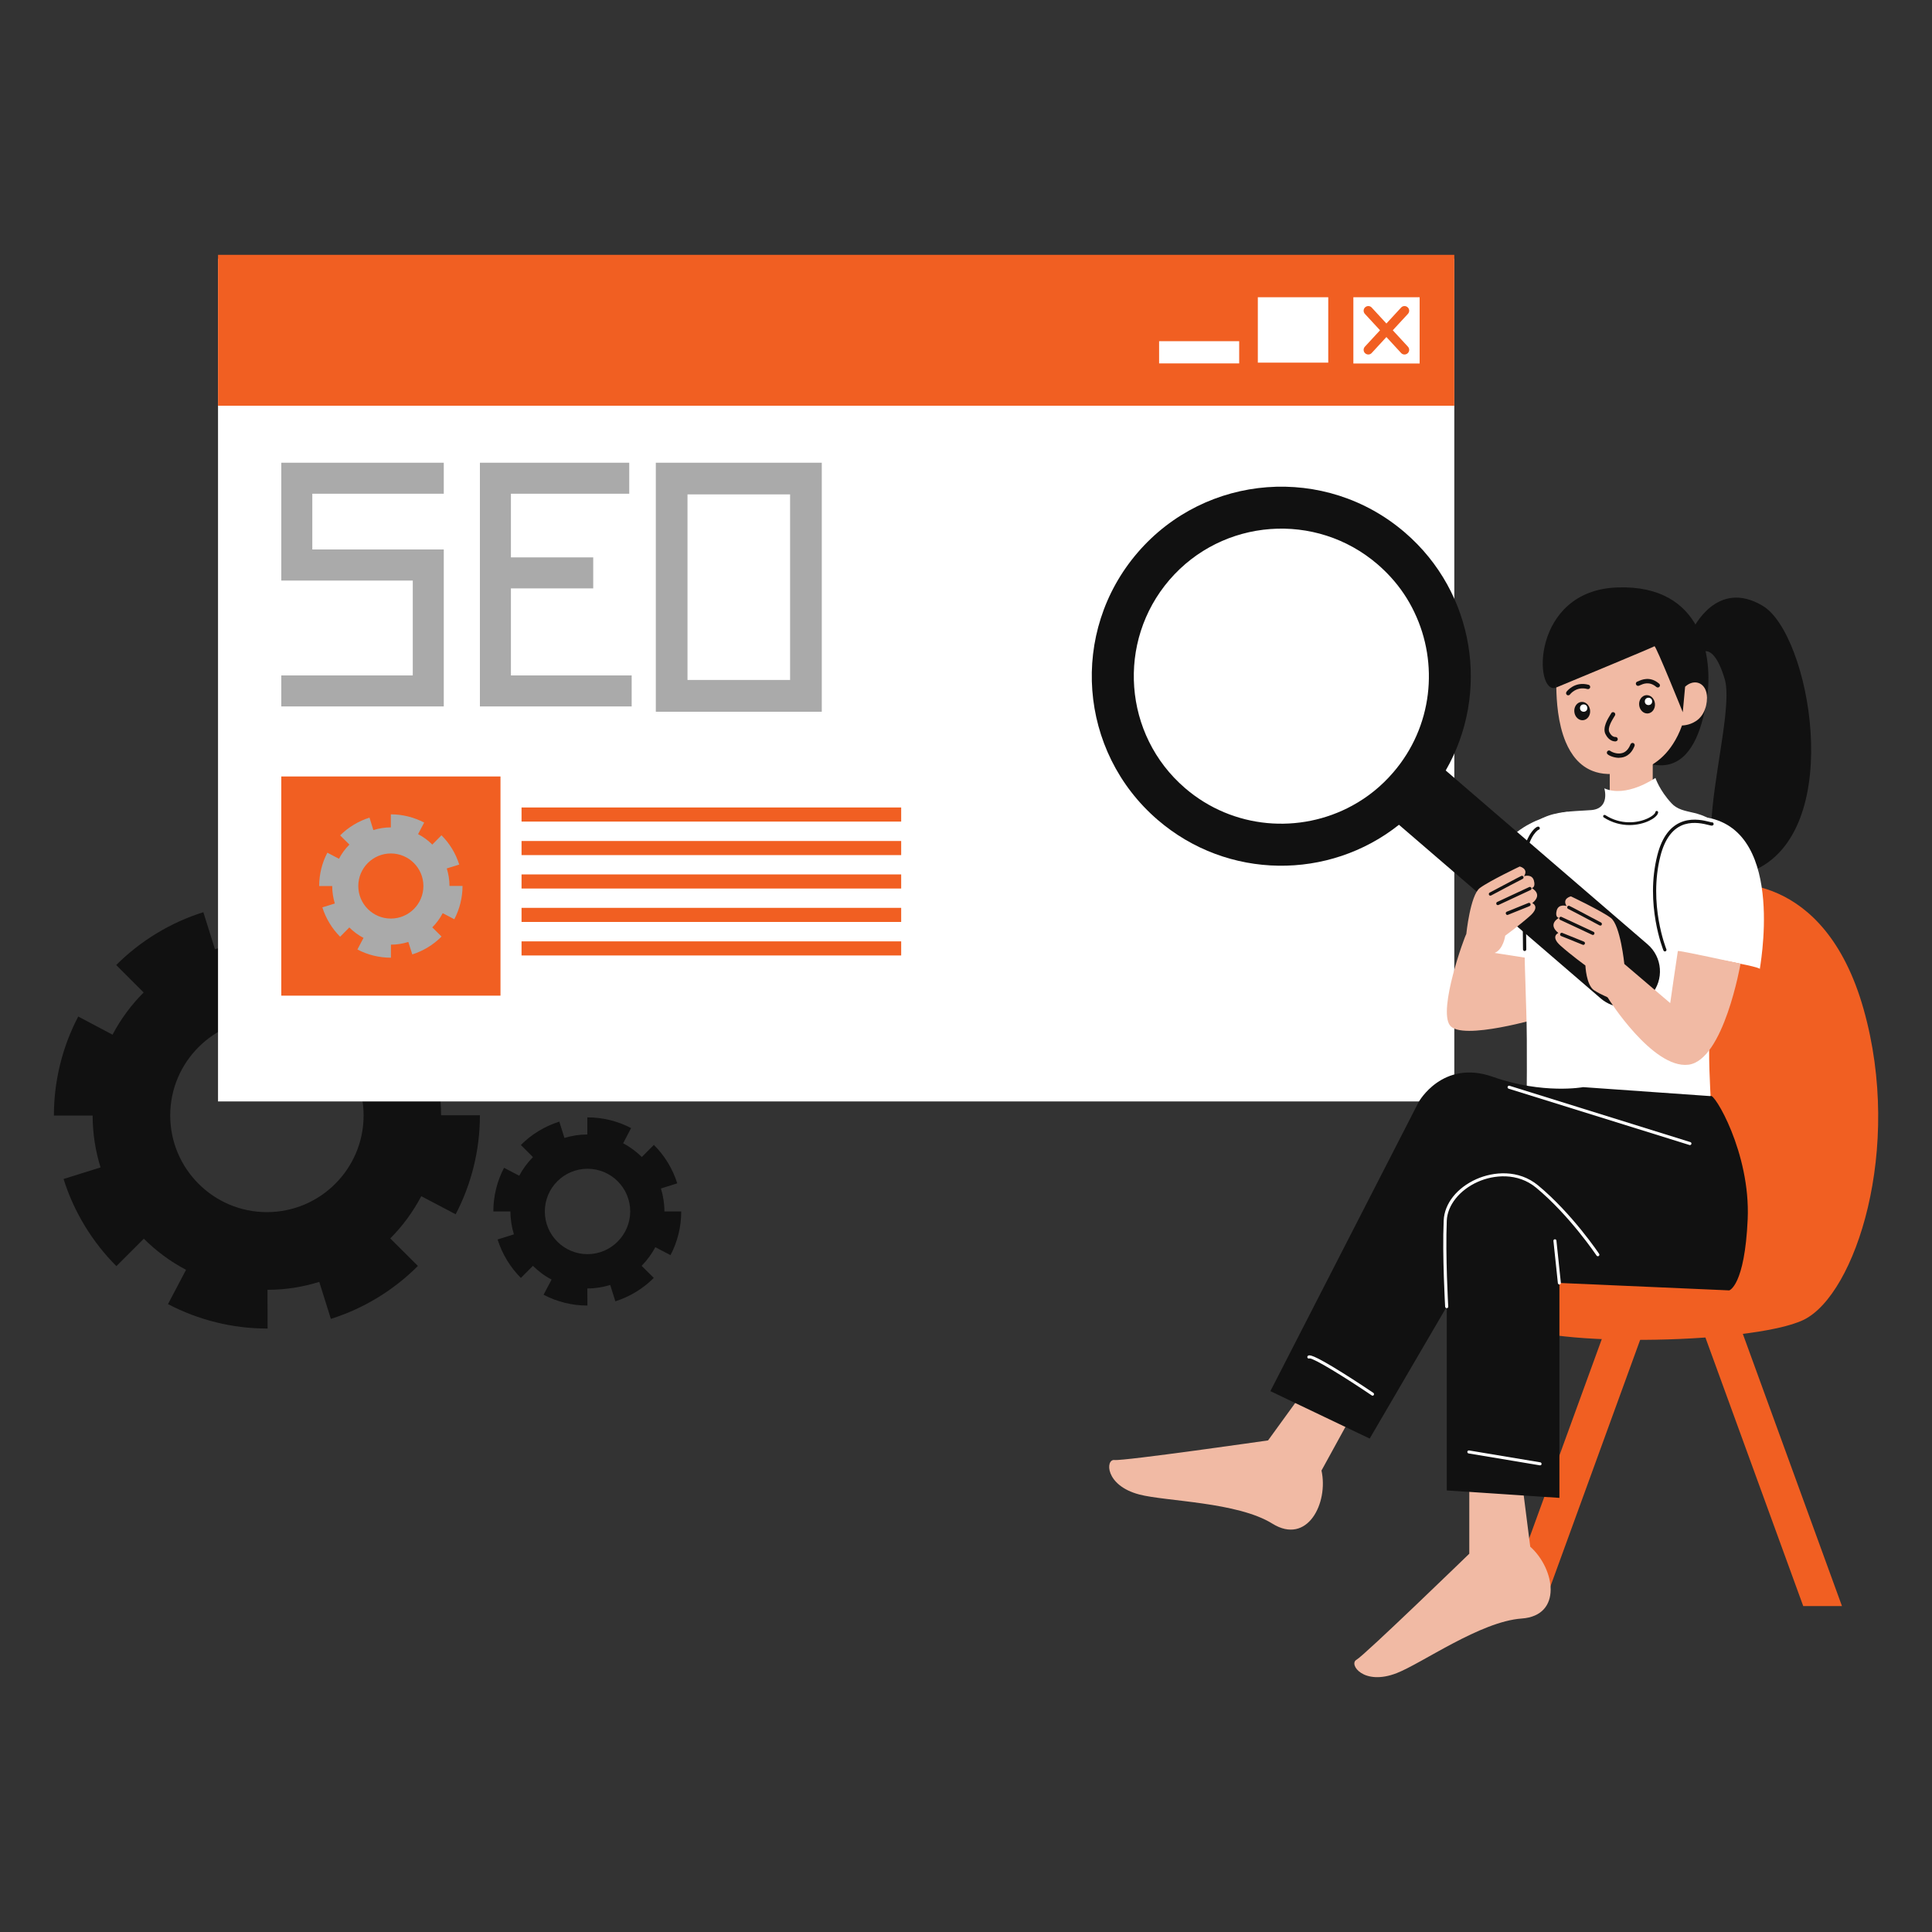 <svg xmlns="http://www.w3.org/2000/svg" xmlns:xlink="http://www.w3.org/1999/xlink" x="0px" y="0px" viewBox="0 0 2000 2000" style="enable-background:new 0 0 2000 2000;" xml:space="preserve"><rect x="0" y="0" width="2000" height="2000" fill="#333333" stroke="none"/><style type="text/css">	.st0{fill:#FFFFFF;}	.st1{fill:#F15F22;}	.st2{fill:#AAAAAA;}	.st3{fill:#F1BAA4;}	.st4{fill:#111111;}</style><g id="Layer_1"></g><g id="Layer_2"></g><g id="Layer_3">	<g>		<path class="st4" d="M456.6,1154.4c0-18.7-2.9-36.7-8.2-53.6l38.3-12c-10.6-33.8-29.6-65-54.8-90.1l-28.3,28.4   c-12.8-12.8-27.5-23.7-43.7-32.1l18.7-35.5c-31.4-16.5-66.7-25.2-102.3-25.2h-0.2v40.1c-18.7,0-36.7,2.9-53.6,8.2l-12-38.3   c-33.8,10.6-65,29.5-90.2,54.7l28.4,28.4c-12.8,12.8-23.7,27.5-32.2,43.7L81,1052.3c-16.5,31.4-25.2,66.8-25.2,102.4v0.1l40.1,0   c0,18.7,2.9,36.7,8.2,53.7l-38.3,12c10.6,33.8,29.5,65,54.7,90.2l28.4-28.4c12.8,12.8,27.5,23.7,43.7,32.2l-18.7,35.5   c31.4,16.5,66.9,25.3,102.5,25.3h0.6l-0.1-40.1c18.7,0,36.6-2.9,53.6-8.2l12,38.3c33.8-10.6,65-29.6,90.1-54.8L404,1282   c12.8-12.8,23.6-27.6,32.1-43.7l35.6,18.7c16.4-31.3,25.1-66.7,25.1-102.2v-0.3H456.6z M276.3,1254.8   c-55.2,0-100.1-44.9-100.1-100.1c0-55.2,44.9-100.1,100.1-100.1s100.1,44.9,100.1,100.1C376.4,1209.9,331.5,1254.8,276.3,1254.8z"></path>		<path class="st4" d="M687.8,1254c0-8.2-1.3-16.2-3.6-23.7l16.9-5.3c-4.7-14.9-13-28.7-24.2-39.8l-12.5,12.5   c-5.7-5.6-12.2-10.4-19.3-14.2l8.2-15.7c-13.8-7.3-29.5-11.1-45.2-11.1h-0.1v17.7c-8.2,0-16.2,1.3-23.7,3.6l-5.3-16.9   c-14.9,4.7-28.7,13-39.8,24.2l12.5,12.5c-5.6,5.7-10.4,12.2-14.2,19.3l-15.7-8.2c-7.3,13.9-11.1,29.5-11.1,45.2v0l17.7,0   c0,8.3,1.3,16.2,3.6,23.7l-16.9,5.3c4.7,14.9,13,28.7,24.1,39.8l12.5-12.5c5.7,5.6,12.1,10.5,19.3,14.2l-8.3,15.7   c13.9,7.3,29.5,11.2,45.2,11.2h0.2l-0.1-17.7c8.2,0,16.2-1.3,23.7-3.6l5.3,16.9c14.9-4.7,28.7-13.1,39.8-24.2l-12.6-12.5   c5.6-5.7,10.4-12.2,14.2-19.3l15.7,8.2c7.3-13.8,11.1-29.4,11.1-45.1v-0.1H687.8z M608.2,1298.3c-24.4,0-44.2-19.8-44.2-44.2   c0-24.4,19.8-44.2,44.2-44.2s44.2,19.8,44.2,44.2C652.3,1278.4,632.5,1298.3,608.2,1298.3z"></path>		<rect x="225.7" y="267.8" class="st0" width="1279.8" height="872.4"></rect>		<rect x="225.7" y="263.8" class="st1" width="1279.8" height="156.2"></rect>		<rect x="1401" y="307.7" class="st0" width="68.6" height="68.6"></rect>		<path class="st1" d="M1441.8,341.9l15.7-17c1.8-2,1.7-5-0.3-6.8c-2-1.8-5-1.7-6.8,0.3l-15.2,16.5l-15.2-16.5   c-1.8-2-4.8-2.1-6.8-0.3c-2,1.8-2.1,4.8-0.3,6.8l15.7,17l-15.7,17c-1.8,2-1.7,5,0.3,6.8c2,1.8,5,1.7,6.8-0.3l15.2-16.5l15.2,16.5   c1.8,2,4.8,2.1,6.8,0.3c2-1.8,2.1-4.8,0.3-6.8L1441.8,341.9z"></path>		<rect x="1302.1" y="307.7" class="st0" width="72.9" height="67.7"></rect>		<rect x="1199.9" y="353.2" class="st0" width="82.9" height="23"></rect>		<path class="st3" d="M1517.9,967c-1.8,2.3-29.2,77.8-17,94.4c12.1,16.6,95.2-8.1,95.2-8.1l-4.7-65.2L1517.9,967z"></path>		<polygon class="st2" points="291.2,568.8 291.2,601 323.3,601 427.3,601 427.3,699.2 291.2,699.2 291.2,731.3 459.4,731.3    459.4,601 459.4,568.8 427.3,568.8 323.3,568.8 323.3,511.1 459.4,511.1 459.4,479 291.2,479   "></polygon>		<polygon class="st2" points="528.9,609.1 614.1,609.1 614.1,577 528.9,577 528.9,511.1 651.4,511.1 651.4,479 496.8,479    496.8,731.3 653.9,731.3 653.9,699.2 528.9,699.2   "></polygon>		<path class="st2" d="M678.9,479v257.8h171.8V479H678.9z M817.9,703.9H711.7V511.8h106.2V703.9z"></path>		<path class="st4" d="M1752.2,651.8c0,0,24.6-53.6,72.8-24.5s85.4,227.6-6.4,272.4s-19.2-150.4-33.2-196.8   c-14-46.5-29.5-22.8-29.5-22.8L1752.2,651.8z"></path>		<rect x="1620.7" y="703" class="st4" width="94.9" height="13.1"></rect>		<polygon class="st1" points="1906.8,1662.6 1866.7,1662.6 1760.6,1371.3 1800.7,1371.3   "></polygon>		<polygon class="st1" points="1557.5,1662.6 1597.6,1662.6 1703.6,1371.3 1663.6,1371.3   "></polygon>		<path class="st1" d="M1777.3,916.7c7.7-3.5,111-16.8,151.9,128s-8.5,295.2-61.9,321.5c-53.5,26.3-288,29.2-305,0   c-17.1-29.2,81-321.5,81-321.5L1777.3,916.7z"></path>		<path class="st4" d="M1767.1,722.3C1767.1,722.3,1767.1,722.3,1767.1,722.3c-0.6,4-1.3,7.9-2,11.7c-0.6,3-1.3,5.9-2,8.8   c-7.9,31.4-23.3,54.2-52.2,48.6h0c-33.9-6.6-96.1-75.4-99.8-79.4c-0.1-0.1-0.2-0.2-0.2-0.2c-23.1,8.8-26.6-100.9,63.8-103.7   C1763.1,605.2,1773.3,681.2,1767.1,722.3z"></path>		<rect x="1666.4" y="779.1" class="st3" width="44.5" height="84.7"></rect>		<path class="st3" d="M1767.1,722.3C1767.1,722.3,1767.1,722.3,1767.1,722.3c0,2.4-0.3,5.1-0.9,7.9c-0.3,1.3-0.7,2.6-1.1,3.7   c-0.2,0.6-0.5,1.2-0.7,1.8c-0.6,1.5-1.4,2.8-2.1,4c-2,3.1-4.4,5.3-6.9,6.9c-6.9,4.5-14.2,4.4-14.2,4.4c-2.6,7.4-5.8,13.7-9.3,19.1   c-6.3,9.8-13.6,16.5-21,21.1c0,0,0,0,0,0s0,0,0,0c-18.7,11.7-37.3,9.7-37.3,9.7c-3.3,0.4-6.5,0.5-9.5,0.3   c-5.7-0.2-10.8-1.3-15.4-3.1c-13.6-5.3-22.3-16.7-27.9-30c-8.2-19.5-9.5-42.9-9.7-56.4c0-0.1,0-0.2,0-0.3c0-1.8,0-3.5,0-4.9   c0-3.4,0-5.6-0.1-5.9c0,0,9.8-52.3,67.9-53.4c58.1-1.1,65.5,63.7,65.5,63.7C1754.3,701.8,1767,707,1767.1,722.3z"></path>		<path class="st4" d="M1716.2,711.7c-0.5,0-1-0.2-1.5-0.5c-7.3-6.3-13.9-3.2-16.8-1.9c-1.2,0.6-2.5,1.2-3.7,0.1   c-0.9-0.8-1.1-2.2-0.2-3.2c0.4-0.5,1-0.7,1.5-0.8c0.1-0.1,0.3-0.2,0.5-0.2c3-1.4,12.1-5.7,21.6,2.6c0.9,0.8,1.1,2.2,0.2,3.2   C1717.4,711.4,1716.8,711.7,1716.2,711.7z M1697.1,705.9L1697.1,705.9L1697.1,705.9z M1697.1,705.9L1697.1,705.9L1697.1,705.9z    M1697.1,705.9C1697.1,705.9,1697.1,705.9,1697.1,705.9S1697.1,705.9,1697.1,705.9z M1697.1,705.9   C1697.1,705.9,1697.1,705.9,1697.1,705.9L1697.1,705.9z M1697.1,705.9C1697.1,705.9,1697.1,705.9,1697.1,705.9   C1697.1,705.9,1697.1,705.9,1697.1,705.9z M1697.1,705.9C1697.1,705.9,1697.1,705.9,1697.1,705.9   C1697.1,705.9,1697.1,705.9,1697.1,705.9z M1697.1,705.9C1697.1,705.9,1697.1,705.9,1697.1,705.9   C1697.1,705.9,1697.1,705.9,1697.1,705.9z M1697.1,705.9L1697.1,705.9L1697.1,705.9z M1697.1,705.9   C1697.1,705.9,1697.1,705.9,1697.1,705.9C1697.1,705.9,1697.1,705.9,1697.1,705.9z M1697.1,705.9L1697.1,705.9L1697.1,705.9z    M1697.1,705.9C1697.1,705.9,1697.1,705.9,1697.1,705.9S1697.1,705.9,1697.1,705.9z M1697.1,705.9   C1697.1,705.9,1697.1,705.9,1697.1,705.9C1697.1,705.9,1697.1,705.9,1697.1,705.9z M1697.1,705.9L1697.1,705.9L1697.1,705.9z"></path>		<path class="st4" d="M1623.4,719.8c-0.5,0-0.9-0.1-1.3-0.4c-1-0.7-1.2-2.2-0.5-3.2c0.3-0.5,8.5-11.3,22.9-7.3   c1.2,0.3,1.9,1.6,1.6,2.8c-0.3,1.2-1.6,1.9-2.8,1.6c-11.5-3.2-18,5.5-18.1,5.6C1624.8,719.5,1624.1,719.8,1623.4,719.8z"></path>		<path class="st4" d="M1672.1,767.5c-1.8,0-6.7-0.7-10.1-7.5c-3.4-6.7,2.5-16.1,5-20.1c0.3-0.5,0.5-0.9,0.7-1.1   c0.3-0.8,1-1.5,1.9-1.6c1.2-0.1,2.4,0.8,2.5,2c0.1,0.9-0.2,1.5-1.3,3.1c-1.9,3.1-7,11.2-4.8,15.6c2.6,5.3,6,5,6.2,5   c1.2-0.1,2.3,0.7,2.5,2c0.2,1.2-0.7,2.3-1.9,2.5C1672.8,767.5,1672.6,767.5,1672.1,767.5z M1667.6,739.7   C1667.6,739.7,1667.6,739.7,1667.6,739.7C1667.6,739.7,1667.6,739.7,1667.6,739.7z M1667.6,739.7   C1667.6,739.7,1667.6,739.7,1667.6,739.7C1667.6,739.7,1667.6,739.7,1667.6,739.7z"></path>		<path class="st4" d="M1676,784.5c-5.6,0-11.6-2.7-12.4-4.4c-0.5-1.1,0-2.5,1.1-3c0.9-0.4,1.9-0.2,2.6,0.5c1,0.7,6.5,3.5,11.9,2   c3.8-1,6.7-4.1,8.7-9.1c0.5-1.2,1.8-1.7,2.9-1.3c1.2,0.5,1.7,1.8,1.3,2.9c-3.9,10-10.7,12.2-15.7,12.3   C1676.2,784.5,1676.1,784.5,1676,784.5z M1667.7,778.2C1667.7,778.2,1667.7,778.2,1667.7,778.2   C1667.7,778.2,1667.7,778.2,1667.7,778.2z M1667.7,778.2C1667.7,778.2,1667.7,778.2,1667.7,778.2   C1667.7,778.2,1667.7,778.2,1667.7,778.2z"></path>					<ellipse transform="matrix(0.995 -0.103 0.103 0.995 -66.025 179.506)" class="st4" cx="1704.5" cy="728.8" rx="8.2" ry="9.5"></ellipse>		<circle class="st0" cx="1706.5" cy="726.1" r="3.8"></circle>					<ellipse transform="matrix(0.995 -0.103 0.103 0.995 -67.098 172.631)" class="st4" cx="1637.4" cy="735.8" rx="8.2" ry="9.5"></ellipse>		<circle class="st0" cx="1639.4" cy="733" r="3.8"></circle>		<path class="st0" d="M1577.4,931.5c0,3.9,0,8,0.1,12.1c0.1,6.5,0.2,13.3,0.3,20.1c0.1,4.1,0.1,8.1,0.2,12.2   c0.1,5.3,0.2,10.6,0.4,15.9c0,0.6,0,1.3,0,1.9c0.1,2.8,0.1,5.5,0.2,8.2c0,1.1,0.1,2.2,0.1,3.3c0.1,3,0.2,6,0.3,8.9   c0.2,6.9,0.4,13.7,0.6,20.2c0.1,4.2,0.3,8.4,0.4,12.4c1.2,34,0.3,98.4,0.3,98.4l38.8,7.8c51.3,14.3,104.3,6.2,151.7-18.2   c0,0-3-49-0.5-68.4c0.5-3.7,1-7.6,1.5-11.8c1-7.6,2-15.9,3-24.6c0.5-3.9,0.9-7.8,1.4-11.9c0.5-3.9,0.9-7.9,1.3-12v-0.1   c0.2-1.4,0.3-2.9,0.5-4.4h0c0.4-3.6,0.8-7.2,1.1-10.8c0.4-4,0.8-7.9,1.2-11.9c0.8-8.2,1.5-16.4,2.2-24.5c0.3-4,0.6-8,0.9-11.9   c0.7-10.2,1.3-20,1.6-29.2c0.2-4.1,0.3-8.1,0.3-12c0.1-8.6,0-16.3-0.4-22.9c-0.3-4.3-0.7-8.1-1.3-11.3c-0.9-4.9-2.1-8.4-3.7-10.3   c-6.3-7.3-12.8-10.9-19.1-13.1h0c-9.5-3.4-18.5-3.5-26-8.3c-1.6-1-3.1-2.3-4.5-3.8c-12.6-13.6-16.6-26.2-16.6-26.2   c-1.5,0.9-30.3,20.7-52.9,10.8c0,0,6.3,20.8-13.5,22.5c-5.9,0.5-13.6,0.7-21.7,1.4c-15.5,1.4-32.4,4.8-40.9,17.5   c-0.1,0.1-0.1,0.1-0.1,0.2c-1,1.5-1.9,3.2-2.7,5c-0.1,0.2-0.1,0.3-0.2,0.5c0,0,0,0,0,0s0,0,0,0c-0.4,1-0.8,2.1-1.1,3.2   c-0.5,1.7-0.9,4.1-1.3,7c-0.6,5.1-1.1,11.8-1.4,19.8c-0.1,3.8-0.3,7.8-0.3,12.1C1577.5,913.5,1577.4,922.2,1577.4,931.5z"></path>		<path class="st4" d="M1686.8,854.1c7.7,0,14.8-1.8,20.3-4.4c4.3-2,9-5.4,9.4-8.6c0.1-0.8-0.5-1.5-1.3-1.6   c-0.8-0.1-1.5,0.5-1.6,1.3c-0.1,1.1-2.3,3.7-7.7,6.3c-10.8,5.1-28.1,7-44.1-3.3c-0.7-0.4-1.6-0.2-2,0.4c-0.4,0.7-0.2,1.6,0.4,2   C1669.1,851.9,1678.4,854.1,1686.8,854.1z"></path>		<path class="st4" d="M1744.4,711.2l-2.4,26.1c0,0-27.9-69.3-29.3-68.3c-1.3,1-84.2,35.5-99.3,41.7c-1.1,0.5-1.9,0.8-2.2,0.9   c-0.1,0-0.2,0.1-0.2,0.1s-0.5-2.5-0.8-6.6c-1.3-18.4,1.4-69,71.2-66.9C1766.7,640.7,1744.4,711.2,1744.4,711.2z"></path>		<path class="st0" d="M1622.9,840.4c0,0-62.2,6.4-75.8,54.8c-16.2,57.4-19.8,88.2-19.8,88.2l62.7,9.7L1622.9,840.4z"></path>		<path class="st4" d="M1592.4,855.7c-0.3,0-1.4-0.1-3.8,2.1c-2.8,2.6-11.9,12.7-12.3,35.6c-0.5,26.7,0.3,88.8,0.3,89.4   c0,0.9,0.8,1.7,1.7,1.7c0,0,0,0,0,0c0.9,0,1.7-0.8,1.7-1.7c0-0.6-0.8-62.7-0.3-89.3c0.4-23.9,10.8-33.5,12.9-34.5   c0.8-0.1,1.4-0.8,1.4-1.6C1594,856.5,1593.3,855.7,1592.4,855.7z"></path>		<path class="st3" d="M1358.1,1428.5l-45.4,62.6c0,0-149.6,21.5-159,20.3c-9.4-1.2-10.1,26.3,25.7,35.7   c27.4,7.2,101.6,7.6,137.8,30.2c36.3,22.5,58.2-21.5,50.8-55l33.9-61.8L1358.1,1428.5z"></path>		<path class="st3" d="M1521,1531.1v77.3c0,0-108.5,105.2-116.8,109.8c-8.3,4.6,7.3,27.2,41.7,13.8c26.4-10.3,86.7-53.5,129.3-56.5   s34.5-51.5,8.9-74.4l-8.9-70H1521z"></path>		<path class="st4" d="M1770.8,1134.7c3.1-4.6,41.4,58.3,38.4,127.4c-3.1,69.1-19.1,73.7-19.1,73.7l-175.8-7.7v222.5l-116.6-7.7   v-190.3l-79.8,136.6l-102.8-49.1l153.5-299.3c0,0,24.6-44.5,76.7-26.1s93.6,10.7,93.6,10.7L1770.8,1134.7z"></path>		<path class="st0" d="M1497.6,1354.2c-0.8,0-1.5-0.6-1.6-1.5c0-0.5-3.1-52.7-1.5-89.2c0.7-17.5,13.7-33.9,33.9-42.9   c17.6-7.8,43.6-10.2,63.8,6.5c35.1,29,63,70.5,63.2,70.9c0.5,0.7,0.3,1.7-0.4,2.2c-0.7,0.5-1.7,0.3-2.2-0.4   c-0.3-0.4-27.9-41.6-62.6-70.3c-19.1-15.8-43.8-13.5-60.5-6c-18.8,8.4-31.4,24.2-32,40.2c-1.5,36.3,1.5,88.3,1.5,88.9   C1499.3,1353.5,1498.6,1354.2,1497.6,1354.2C1497.7,1354.2,1497.7,1354.2,1497.6,1354.2z"></path>		<path class="st0" d="M1614.3,1329.7c-0.8,0-1.5-0.6-1.6-1.4l-4.6-43.7c-0.1-0.9,0.5-1.6,1.4-1.7c0.9-0.1,1.6,0.5,1.7,1.4l4.6,43.7   c0.1,0.9-0.5,1.6-1.4,1.7C1614.4,1329.7,1614.3,1329.7,1614.3,1329.7z"></path>		<path class="st0" d="M1420.9,1444.8c-0.3,0-0.6-0.1-0.9-0.3c-28.1-19-59.5-38.3-64.3-38.3c0,0-0.1,0-0.1,0c-0.7,0.4-1.6,0.1-2-0.5   c-0.5-0.7-0.3-1.7,0.4-2.2c1.4-0.9,3.7-2.5,36.4,18c15.8,9.9,31.2,20.3,31.3,20.4c0.7,0.5,0.9,1.5,0.4,2.2   C1421.9,1444.6,1421.4,1444.8,1420.9,1444.8z M1355.8,1406.2C1355.8,1406.2,1355.8,1406.2,1355.8,1406.2   C1355.8,1406.2,1355.8,1406.2,1355.8,1406.2z"></path>		<path class="st0" d="M1594.3,1516.9c-0.1,0-0.2,0-0.3,0l-73.7-12.3c-0.9-0.1-1.4-1-1.3-1.8c0.1-0.9,1-1.4,1.8-1.3l73.7,12.3   c0.9,0.1,1.4,1,1.3,1.8C1595.8,1516.4,1595.1,1516.9,1594.3,1516.9z"></path>		<path class="st0" d="M1749.4,1185.4c-0.2,0-0.3,0-0.5-0.1l-187.2-58.3c-0.8-0.3-1.3-1.1-1-2c0.3-0.8,1.1-1.3,2-1l187.2,58.3   c0.8,0.3,1.3,1.1,1,2C1750.6,1185,1750,1185.4,1749.4,1185.4z"></path>		<path class="st4" d="M1710.9,791.3L1710.9,791.3C1710.9,791.3,1710.9,791.3,1710.9,791.3L1710.9,791.3z"></path>		<path class="st0" d="M1821.8,1003.2c1.3-3.2-91.4-18.3-91.4-18.3s-45.4-153.6,37.2-138.5   C1850.1,861.6,1820.7,1005.9,1821.8,1003.2z"></path>		<path class="st4" d="M1722.9,984.8c-0.4-0.2-0.7-0.5-0.9-0.9c-0.2-0.5-19.3-47.8-6.3-98.7c4.9-19.2,14.1-31,27.3-35.1   c10.7-3.3,21.3-0.7,26.4,0.6c1,0.2,2.1,0.5,2.5,0.6c0.8-0.2,1.6,0.2,1.9,1c0.4,0.9,0,1.9-0.9,2.2c-0.9,0.4-1.8,0.2-4.3-0.5   c-4.8-1.2-14.7-3.7-24.6-0.7c-12,3.7-20.5,14.7-25.1,32.7c-12.7,49.8,5.9,96.1,6.1,96.6c0.4,0.9-0.1,1.9-0.9,2.2   C1723.7,985,1723.3,985,1722.9,984.8z M1771.5,851.4C1771.5,851.4,1771.5,851.4,1771.5,851.4   C1771.5,851.4,1771.5,851.4,1771.5,851.4z"></path>		<path class="st4" d="M1198.4,848.7c72.5,62.4,177.6,62.5,249.8,5.1l90.4,77.8l55,47.3l63.5,54.7c7,6,15.6,9,24.2,9   c10.4,0,20.8-4.4,28.1-12.9c13.4-15.5,11.6-38.9-3.9-52.2l-208.9-179.9c46-80,30.3-183.9-42.2-246.3   c-82.1-70.7-206-61.4-276.7,20.7C1107,654.2,1116.3,778,1198.4,848.7z M1210.6,600.3c55-63.9,151.6-71.1,215.5-16.1   c4.7,4.1,9.2,8.4,13.3,12.9c10.2,11.1,18.5,23.5,24.7,36.6c25.5,53.1,19,118.6-21.9,166c-12.3,14.3-26.6,25.7-42.2,34.2   c-54.3,29.7-123.7,24.6-173.3-18.1l-0.1-0.1C1162.9,760.8,1155.7,664.2,1210.6,600.3z"></path>		<path class="st3" d="M1681.5,997.9c0,0-4.1-40.3-14-47.7c-9.9-7.4-41.3-22.3-41.3-22.3s-9.4,2.1-4.5,10c0,0-8.2-2.7-10.2,4.6   c-2,7.4,2.3,7.7,2.3,7.7s-12.3,6.2-0.6,15.6c0,0-8.6,3.5,2.3,13.2c10.9,9.7,25.7,20.5,25.7,20.5s0.8,20.4,9.1,25.7   c8.3,5.3,13.8,6.6,14.2,7.7s46.4,73.6,83.2,69.3c36.7-4.3,54.1-104.6,54.1-104.6s-64.6-14.2-64.9-13.1c-0.3,1.1-7.9,53.9-7.9,53.9   L1681.5,997.9z"></path>		<path class="st4" d="M1657.2,958.1c-0.4,0.1-0.9,0.1-1.3-0.1c-12.4-6.6-31.2-16.6-32.5-17.1c-0.8-0.3-1.3-1.2-1-2.1   c0.3-0.9,1.2-1.4,2.1-1.1c0.2,0.1,0.8,0.2,32.9,17.3c0.8,0.4,1.1,1.5,0.7,2.3C1658,957.7,1657.6,958,1657.2,958.1z"></path>		<path class="st4" d="M1649.4,967.8c-0.4,0.1-0.8,0.1-1.2-0.1c-12.7-6-31.9-14.9-33-15.4c-0.8-0.3-1.3-1.2-1-2.1   c0.3-0.9,1.2-1.4,2.1-1.1c0.1,0,0.5,0.2,33.3,15.5c0.9,0.4,1.2,1.4,0.8,2.3C1650.2,967.4,1649.8,967.7,1649.4,967.8z"></path>		<path class="st4" d="M1639.5,978.1c-0.4,0.1-0.8,0.1-1.1-0.1c-8.6-3.5-21.6-8.8-22.3-9c-0.9-0.3-1.3-1.3-1-2.2   c0.3-0.9,1.2-1.4,2.1-1.1c0.4,0.1,14.3,5.8,22.5,9.1c0.9,0.4,1.3,1.4,0.9,2.2C1640.4,977.6,1639.9,977.9,1639.5,978.1z"></path>		<path class="st3" d="M1517.9,967c0,0,4.1-40.3,14-47.7c9.9-7.4,41.3-22.3,41.3-22.3s9.4,2.1,4.5,10c0,0,8.2-2.7,10.2,4.6   c2,7.4-2.3,7.7-2.3,7.7s12.3,6.2,0.6,15.6c0,0,8.6,3.5-2.3,13.2c-10.9,9.7-25.7,20.5-25.7,20.5s-1.9,14.4-11.1,17.9   C1524.4,995.2,1517.9,967,1517.9,967z"></path>		<path class="st4" d="M1542.3,927.1c0.4,0.1,0.9,0.1,1.3-0.1c12.4-6.6,31.2-16.6,32.5-17.1c0.8-0.3,1.3-1.2,1-2.1   c-0.3-0.9-1.2-1.4-2.1-1.1c-0.2,0.1-0.8,0.2-32.9,17.3c-0.8,0.4-1.1,1.5-0.7,2.3C1541.5,926.7,1541.8,927,1542.3,927.1z"></path>		<path class="st4" d="M1550.1,936.9c0.4,0.1,0.8,0.1,1.2-0.1c12.7-6,31.9-14.9,33-15.4c0.8-0.3,1.3-1.2,1-2.1   c-0.3-0.9-1.2-1.4-2.1-1.1c-0.1,0-0.5,0.2-33.3,15.5c-0.9,0.4-1.2,1.4-0.8,2.3C1549.2,936.5,1549.6,936.8,1550.1,936.9z"></path>		<path class="st4" d="M1560,947.1c0.4,0.1,0.8,0.1,1.1-0.1c8.6-3.5,21.6-8.8,22.3-9c0.9-0.3,1.3-1.3,1-2.2   c-0.3-0.9-1.2-1.4-2.1-1.1c-0.4,0.1-14.3,5.8-22.5,9.1c-0.9,0.4-1.3,1.4-0.9,2.2C1559.1,946.6,1559.5,947,1560,947.1z"></path>		<rect x="291.2" y="803.8" class="st1" width="226.9" height="226.9"></rect>		<rect x="539.9" y="835.9" class="st1" width="393" height="14.6"></rect>		<rect x="539.9" y="870.6" class="st1" width="393" height="14.6"></rect>		<rect x="539.9" y="905.2" class="st1" width="393" height="14.6"></rect>		<rect x="539.9" y="939.8" class="st1" width="393" height="14.6"></rect>		<rect x="539.9" y="974.5" class="st1" width="393" height="14.6"></rect>		<path class="st2" d="M465.3,917.1c0-6.3-1-12.3-2.8-18.1l12.9-4c-3.6-11.4-9.9-21.9-18.4-30.3l-9.5,9.6c-4.3-4.3-9.3-8-14.7-10.8   l6.3-12c-10.6-5.5-22.5-8.5-34.4-8.5h-0.1v13.5c-6.3,0-12.3,1-18.1,2.8l-4-12.9c-11.4,3.6-21.9,9.9-30.4,18.4l9.6,9.5   c-4.3,4.3-8,9.3-10.8,14.7l-12-6.3c-5.6,10.6-8.5,22.5-8.5,34.5v0l13.5,0c0,6.3,1,12.4,2.7,18.1l-12.9,4   c3.6,11.4,9.9,21.9,18.4,30.4l9.5-9.6c4.3,4.3,9.3,8,14.7,10.8l-6.3,12c10.6,5.6,22.5,8.5,34.5,8.5h0.2l0-13.5   c6.3,0,12.3-1,18-2.8l4.1,12.9c11.4-3.6,21.9-10,30.3-18.5l-9.6-9.5c4.3-4.3,8-9.3,10.8-14.7l12,6.3c5.5-10.5,8.5-22.4,8.5-34.4   v-0.1H465.3z M404.6,950.9c-18.6,0-33.7-15.1-33.7-33.7c0-18.6,15.1-33.7,33.7-33.7c18.6,0,33.7,15.1,33.7,33.7   C438.3,935.8,423.2,950.9,404.6,950.9z"></path>	</g></g><g id="Layer_4"></g><g id="Layer_5"></g><g id="Layer_6"></g><g id="Layer_7"></g><g id="Layer_8"></g><g id="Layer_9"></g><g id="Layer_10"></g></svg>